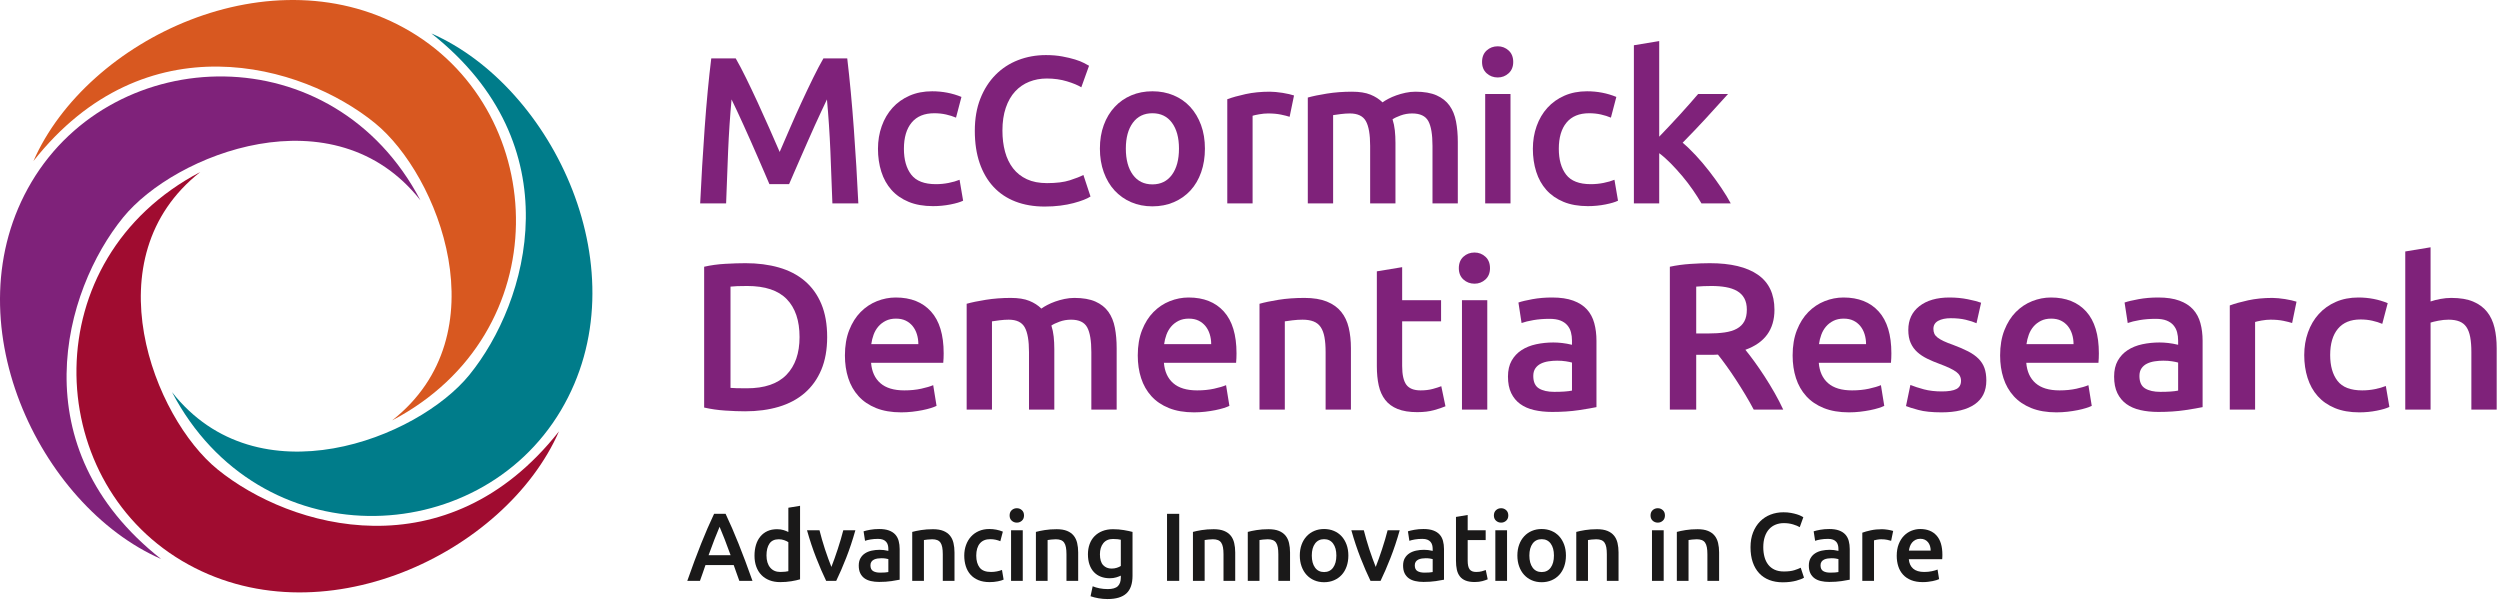 <?xml version="1.0" encoding="UTF-8"?>
<svg width="422px" height="102px" viewBox="0 0 422 102" version="1.1" xmlns="http://www.w3.org/2000/svg" xmlns:xlink="http://www.w3.org/1999/xlink">
    <title>rgb-mccormick-dementia-research</title>
    <g id="Branding-Final" stroke="none" stroke-width="1" fill="none" fill-rule="evenodd">
        <g id="Regular" transform="translate(-41, -669)">
            <g id="rgb-mccormick-dementia-research" transform="translate(41, 669)">
                <g id="Icon">
                    <path d="M27.185,94.355 C6.607,85.355 -8.484,53.976 5.327,30.716 C19.319,7.149 56.258,5.764 70.968,33.813 C56.468,15.366 29.509,25.968 20.772,36.716 C10.731,49.067 3.259,75.486 27.185,94.355" id="Fill-1" fill="#7F227A"></path>
                    <path d="M72.816,5.645 C93.393,14.645 108.484,46.024 94.673,69.284 C80.681,92.851 43.742,94.236 29.032,66.187 C43.532,84.634 70.491,74.032 79.228,63.284 C89.269,50.933 96.741,24.514 72.816,5.645" id="Fill-4" fill="#007C8A"></path>
                    <path d="M5.645,27.184 C14.645,6.607 46.024,-8.484 69.284,5.327 C92.851,19.319 94.236,56.258 66.187,70.968 C84.634,56.468 74.032,29.509 63.284,20.772 C50.933,10.731 24.514,3.259 5.645,27.184" id="Fill-7" fill="#D85820"></path>
                    <path d="M94.355,72.815 C85.355,93.393 53.976,108.484 30.716,94.673 C7.149,80.681 5.764,43.742 33.813,29.032 C15.366,43.532 25.968,70.491 36.716,79.228 C49.067,89.269 75.486,96.741 94.355,72.815" id="Fill-10" fill="#A00C30"></path>
                </g>
                <g id="Group-8" transform="translate(116.014, 6.932)" fill-rule="nonzero">
                    <g id="McCormick-Dementia-R" transform="translate(2.175, 0)" fill="#7F227A">
                        <path d="M6.004,2.931 C6.521,3.826 7.098,4.921 7.734,6.215 C8.37,7.51 9.017,8.87 9.676,10.294 C10.335,11.719 10.989,13.167 11.636,14.638 C12.284,16.109 12.878,17.469 13.42,18.717 C13.961,17.469 14.55,16.109 15.185,14.638 C15.821,13.167 16.468,11.719 17.128,10.294 C17.787,8.87 18.434,7.51 19.07,6.215 C19.706,4.921 20.282,3.826 20.8,2.931 L24.826,2.931 C25.038,4.72 25.238,6.622 25.427,8.634 C25.615,10.647 25.786,12.707 25.939,14.815 C26.092,16.922 26.233,19.041 26.362,21.171 C26.492,23.302 26.604,25.38 26.698,27.404 L22.319,27.404 C22.225,24.556 22.113,21.624 21.983,18.611 C21.854,15.597 21.66,12.678 21.401,9.853 C21.142,10.394 20.836,11.042 20.483,11.795 C20.129,12.549 19.753,13.367 19.352,14.249 C18.952,15.132 18.546,16.045 18.134,16.986 C17.722,17.928 17.322,18.84 16.933,19.723 C16.545,20.606 16.186,21.43 15.856,22.195 C15.527,22.96 15.244,23.614 15.009,24.155 L11.689,24.155 C11.454,23.614 11.171,22.955 10.842,22.178 C10.512,21.401 10.153,20.571 9.765,19.688 C9.376,18.805 8.976,17.893 8.564,16.951 C8.152,16.009 7.746,15.103 7.345,14.232 C6.945,13.361 6.569,12.543 6.215,11.777 C5.862,11.012 5.556,10.371 5.297,9.853 C5.038,12.678 4.844,15.597 4.715,18.611 C4.585,21.624 4.473,24.556 4.379,27.404 L0,27.404 C0.094,25.38 0.206,23.284 0.335,21.118 C0.465,18.952 0.606,16.804 0.759,14.673 C0.912,12.543 1.083,10.477 1.271,8.476 C1.46,6.474 1.66,4.626 1.872,2.931 L6.004,2.931 Z" id="Path"></path>
                        <path d="M30.013,18.187 C30.013,16.822 30.225,15.544 30.649,14.355 C31.073,13.167 31.679,12.137 32.468,11.265 C33.256,10.394 34.216,9.712 35.346,9.217 C36.476,8.723 37.747,8.476 39.16,8.476 C40.902,8.476 42.55,8.793 44.104,9.429 L43.186,12.925 C42.691,12.713 42.132,12.537 41.508,12.395 C40.884,12.254 40.219,12.184 39.513,12.184 C37.841,12.184 36.57,12.707 35.699,13.755 C34.828,14.803 34.392,16.28 34.392,18.187 C34.392,20.023 34.804,21.477 35.628,22.548 C36.452,23.62 37.841,24.155 39.796,24.155 C40.525,24.155 41.243,24.085 41.95,23.943 C42.656,23.802 43.268,23.626 43.786,23.414 L44.386,26.945 C43.916,27.181 43.203,27.392 42.25,27.581 C41.296,27.769 40.313,27.863 39.301,27.863 C37.724,27.863 36.352,27.622 35.187,27.139 C34.022,26.657 33.056,25.986 32.291,25.126 C31.526,24.267 30.955,23.243 30.578,22.054 C30.202,20.865 30.013,19.576 30.013,18.187 Z" id="Path"></path>
                        <path d="M58.155,27.934 C56.319,27.934 54.671,27.651 53.211,27.086 C51.751,26.521 50.515,25.691 49.503,24.597 C48.491,23.502 47.714,22.166 47.172,20.588 C46.631,19.011 46.36,17.198 46.36,15.15 C46.36,13.102 46.672,11.289 47.296,9.712 C47.92,8.134 48.773,6.798 49.856,5.703 C50.939,4.609 52.21,3.779 53.67,3.214 C55.13,2.649 56.695,2.366 58.367,2.366 C59.379,2.366 60.297,2.443 61.121,2.596 C61.945,2.749 62.664,2.919 63.276,3.108 C63.888,3.296 64.394,3.496 64.794,3.708 C65.194,3.92 65.477,4.073 65.642,4.167 L64.335,7.805 C63.77,7.451 62.964,7.116 61.916,6.798 C60.868,6.48 59.732,6.321 58.508,6.321 C57.449,6.321 56.46,6.504 55.542,6.869 C54.624,7.234 53.829,7.781 53.158,8.511 C52.487,9.241 51.963,10.159 51.586,11.265 C51.21,12.372 51.021,13.655 51.021,15.115 C51.021,16.41 51.169,17.599 51.463,18.682 C51.757,19.764 52.21,20.7 52.822,21.489 C53.435,22.278 54.212,22.89 55.153,23.325 C56.095,23.761 57.225,23.979 58.543,23.979 C60.121,23.979 61.404,23.82 62.393,23.502 C63.382,23.184 64.147,22.884 64.688,22.601 L65.889,26.239 C65.606,26.427 65.224,26.616 64.741,26.804 C64.259,26.992 63.688,27.175 63.028,27.351 C62.369,27.528 61.628,27.669 60.804,27.775 C59.98,27.881 59.097,27.934 58.155,27.934 Z" id="Path"></path>
                        <path d="M85.202,18.152 C85.202,19.611 84.99,20.942 84.566,22.142 C84.142,23.343 83.542,24.367 82.765,25.215 C81.988,26.062 81.052,26.721 79.958,27.192 C78.863,27.663 77.656,27.899 76.338,27.899 C75.019,27.899 73.819,27.663 72.736,27.192 C71.653,26.721 70.723,26.062 69.946,25.215 C69.169,24.367 68.563,23.343 68.127,22.142 C67.692,20.942 67.474,19.611 67.474,18.152 C67.474,16.692 67.692,15.368 68.127,14.179 C68.563,12.99 69.175,11.972 69.964,11.124 C70.752,10.277 71.688,9.623 72.771,9.164 C73.854,8.705 75.043,8.476 76.338,8.476 C77.633,8.476 78.828,8.705 79.922,9.164 C81.017,9.623 81.953,10.277 82.73,11.124 C83.507,11.972 84.113,12.99 84.549,14.179 C84.984,15.368 85.202,16.692 85.202,18.152 Z M80.823,18.152 C80.823,16.315 80.429,14.862 79.64,13.79 C78.851,12.719 77.75,12.184 76.338,12.184 C74.925,12.184 73.825,12.719 73.036,13.79 C72.247,14.862 71.853,16.315 71.853,18.152 C71.853,20.012 72.247,21.483 73.036,22.566 C73.825,23.649 74.925,24.191 76.338,24.191 C77.75,24.191 78.851,23.649 79.64,22.566 C80.429,21.483 80.823,20.012 80.823,18.152 Z" id="Shape"></path>
                        <path d="M99.5,12.784 C99.147,12.666 98.658,12.543 98.035,12.413 C97.411,12.284 96.687,12.219 95.863,12.219 C95.392,12.219 94.892,12.266 94.362,12.36 C93.832,12.454 93.461,12.537 93.249,12.607 L93.249,27.404 L88.976,27.404 L88.976,9.817 C89.8,9.511 90.83,9.223 92.066,8.952 C93.302,8.682 94.674,8.546 96.181,8.546 C96.463,8.546 96.793,8.564 97.169,8.599 C97.546,8.634 97.923,8.682 98.299,8.74 C98.676,8.799 99.041,8.87 99.394,8.952 C99.747,9.035 100.03,9.111 100.242,9.182 L99.5,12.784 Z" id="Path"></path>
                        <path d="M113.092,17.693 C113.092,15.762 112.851,14.367 112.368,13.508 C111.886,12.649 110.985,12.219 109.667,12.219 C109.196,12.219 108.678,12.254 108.113,12.325 C107.548,12.395 107.124,12.454 106.841,12.501 L106.841,27.404 L102.568,27.404 L102.568,9.535 C103.392,9.3 104.469,9.076 105.8,8.864 C107.13,8.652 108.537,8.546 110.02,8.546 C111.291,8.546 112.333,8.711 113.145,9.041 C113.957,9.37 114.634,9.806 115.176,10.347 C115.435,10.159 115.764,9.959 116.165,9.747 C116.565,9.535 117.012,9.341 117.506,9.164 C118.001,8.988 118.525,8.84 119.078,8.723 C119.631,8.605 120.19,8.546 120.755,8.546 C122.192,8.546 123.375,8.752 124.305,9.164 C125.235,9.576 125.964,10.153 126.494,10.895 C127.024,11.636 127.389,12.531 127.589,13.579 C127.789,14.626 127.889,15.774 127.889,17.022 L127.889,27.404 L123.616,27.404 L123.616,17.693 C123.616,15.762 123.381,14.367 122.91,13.508 C122.439,12.649 121.532,12.219 120.19,12.219 C119.508,12.219 118.86,12.331 118.248,12.554 C117.636,12.778 117.177,12.996 116.871,13.208 C117.059,13.796 117.189,14.42 117.259,15.079 C117.33,15.739 117.365,16.445 117.365,17.198 L117.365,27.404 L113.092,27.404 L113.092,17.693 Z" id="Path"></path>
                        <path d="M136.784,27.404 L132.511,27.404 L132.511,8.935 L136.784,8.935 L136.784,27.404 Z M137.243,3.531 C137.243,4.332 136.984,4.968 136.466,5.438 C135.948,5.909 135.336,6.145 134.63,6.145 C133.9,6.145 133.276,5.909 132.758,5.438 C132.24,4.968 131.981,4.332 131.981,3.531 C131.981,2.707 132.24,2.06 132.758,1.589 C133.276,1.118 133.9,0.883 134.63,0.883 C135.336,0.883 135.948,1.118 136.466,1.589 C136.984,2.06 137.243,2.707 137.243,3.531 Z" id="Shape"></path>
                        <path d="M140.559,18.187 C140.559,16.822 140.771,15.544 141.194,14.355 C141.618,13.167 142.224,12.137 143.013,11.265 C143.802,10.394 144.761,9.712 145.891,9.217 C147.021,8.723 148.293,8.476 149.705,8.476 C151.447,8.476 153.095,8.793 154.649,9.429 L153.731,12.925 C153.237,12.713 152.677,12.537 152.054,12.395 C151.43,12.254 150.765,12.184 150.058,12.184 C148.387,12.184 147.115,12.707 146.244,13.755 C145.373,14.803 144.938,16.28 144.938,18.187 C144.938,20.023 145.35,21.477 146.174,22.548 C146.998,23.62 148.387,24.155 150.341,24.155 C151.071,24.155 151.789,24.085 152.495,23.943 C153.201,23.802 153.813,23.626 154.331,23.414 L154.932,26.945 C154.461,27.181 153.749,27.392 152.795,27.581 C151.842,27.769 150.859,27.863 149.846,27.863 C148.269,27.863 146.898,27.622 145.732,27.139 C144.567,26.657 143.602,25.986 142.836,25.126 C142.071,24.267 141.5,23.243 141.124,22.054 C140.747,20.865 140.559,19.576 140.559,18.187 Z" id="Path"></path>
                        <path d="M161.885,16.139 C162.426,15.574 163.003,14.968 163.615,14.32 C164.227,13.673 164.827,13.025 165.416,12.378 C166.005,11.73 166.564,11.106 167.093,10.506 C167.623,9.906 168.076,9.382 168.453,8.935 L173.503,8.935 C172.326,10.253 171.084,11.619 169.777,13.031 C168.471,14.444 167.158,15.821 165.84,17.163 C166.546,17.752 167.288,18.464 168.065,19.3 C168.842,20.135 169.595,21.024 170.325,21.966 C171.055,22.907 171.737,23.849 172.373,24.791 C173.009,25.733 173.538,26.604 173.962,27.404 L169.018,27.404 C168.594,26.674 168.106,25.909 167.553,25.109 C166.999,24.308 166.405,23.531 165.769,22.778 C165.133,22.025 164.486,21.312 163.827,20.641 C163.168,19.97 162.52,19.4 161.885,18.929 L161.885,27.404 L157.611,27.404 L157.611,0.706 L161.885,0 L161.885,16.139 Z" id="Path"></path>
                        <path d="M5.121,58.542 C5.38,58.565 5.721,58.583 6.145,58.595 C6.569,58.606 7.145,58.612 7.875,58.612 C10.865,58.612 13.096,57.853 14.567,56.334 C16.039,54.816 16.775,52.691 16.775,49.96 C16.775,47.182 16.056,45.051 14.62,43.568 C13.184,42.085 10.959,41.343 7.946,41.343 C6.627,41.343 5.686,41.379 5.121,41.449 L5.121,58.542 Z M21.436,49.96 C21.436,52.079 21.106,53.921 20.447,55.487 C19.788,57.053 18.852,58.359 17.64,59.407 C16.427,60.455 14.968,61.231 13.261,61.738 C11.554,62.244 9.664,62.497 7.593,62.497 C6.604,62.497 5.486,62.456 4.238,62.373 C2.99,62.291 1.801,62.12 0.671,61.861 L0.671,38.094 C1.801,37.835 3.002,37.671 4.273,37.6 C5.544,37.529 6.674,37.494 7.663,37.494 C9.712,37.494 11.583,37.735 13.278,38.218 C14.973,38.701 16.427,39.454 17.64,40.478 C18.852,41.502 19.788,42.797 20.447,44.363 C21.106,45.928 21.436,47.794 21.436,49.96 Z" id="Shape"></path>
                        <path d="M24.434,53.068 C24.434,51.443 24.675,50.019 25.158,48.795 C25.64,47.571 26.282,46.552 27.082,45.74 C27.883,44.928 28.801,44.316 29.837,43.904 C30.873,43.492 31.932,43.286 33.015,43.286 C35.558,43.286 37.541,44.074 38.966,45.652 C40.39,47.229 41.102,49.583 41.102,52.715 C41.102,52.95 41.096,53.215 41.085,53.509 C41.073,53.804 41.055,54.068 41.032,54.304 L28.848,54.304 C28.966,55.787 29.489,56.935 30.419,57.747 C31.349,58.559 32.697,58.965 34.463,58.965 C35.499,58.965 36.447,58.871 37.306,58.683 C38.165,58.495 38.842,58.294 39.336,58.083 L39.901,61.579 C39.666,61.696 39.342,61.82 38.93,61.95 C38.518,62.079 38.047,62.197 37.518,62.303 C36.988,62.409 36.417,62.497 35.805,62.568 C35.193,62.638 34.569,62.673 33.933,62.673 C32.309,62.673 30.896,62.432 29.696,61.95 C28.495,61.467 27.506,60.796 26.729,59.937 C25.952,59.077 25.375,58.065 24.999,56.899 C24.622,55.734 24.434,54.457 24.434,53.068 Z M36.829,51.161 C36.829,50.572 36.747,50.013 36.582,49.483 C36.417,48.954 36.176,48.495 35.858,48.106 C35.54,47.718 35.152,47.412 34.693,47.188 C34.233,46.964 33.686,46.852 33.05,46.852 C32.391,46.852 31.814,46.976 31.32,47.223 C30.826,47.47 30.408,47.794 30.066,48.194 C29.725,48.595 29.46,49.054 29.272,49.572 C29.083,50.09 28.954,50.619 28.883,51.161 L36.829,51.161 Z" id="Shape"></path>
                        <path d="M55.506,52.503 C55.506,50.572 55.265,49.177 54.782,48.318 C54.3,47.459 53.399,47.029 52.081,47.029 C51.61,47.029 51.092,47.064 50.527,47.135 C49.962,47.206 49.538,47.264 49.256,47.312 L49.256,62.214 L44.983,62.214 L44.983,44.345 C45.807,44.11 46.884,43.886 48.214,43.674 C49.544,43.462 50.951,43.356 52.434,43.356 C53.705,43.356 54.747,43.521 55.559,43.851 C56.372,44.18 57.048,44.616 57.59,45.157 C57.849,44.969 58.179,44.769 58.579,44.557 C58.979,44.345 59.426,44.151 59.921,43.974 C60.415,43.798 60.939,43.651 61.492,43.533 C62.045,43.415 62.605,43.356 63.17,43.356 C64.606,43.356 65.789,43.562 66.719,43.974 C67.649,44.386 68.379,44.963 68.908,45.705 C69.438,46.446 69.803,47.341 70.003,48.389 C70.203,49.436 70.303,50.584 70.303,51.832 L70.303,62.214 L66.03,62.214 L66.03,52.503 C66.03,50.572 65.795,49.177 65.324,48.318 C64.853,47.459 63.947,47.029 62.605,47.029 C61.922,47.029 61.274,47.141 60.662,47.365 C60.05,47.588 59.591,47.806 59.285,48.018 C59.473,48.606 59.603,49.23 59.674,49.89 C59.744,50.549 59.779,51.255 59.779,52.008 L59.779,62.214 L55.506,62.214 L55.506,52.503 Z" id="Path"></path>
                        <path d="M73.866,53.068 C73.866,51.443 74.107,50.019 74.59,48.795 C75.072,47.571 75.714,46.552 76.514,45.74 C77.315,44.928 78.233,44.316 79.269,43.904 C80.305,43.492 81.364,43.286 82.447,43.286 C84.99,43.286 86.974,44.074 88.398,45.652 C89.822,47.229 90.534,49.583 90.534,52.715 C90.534,52.95 90.529,53.215 90.517,53.509 C90.505,53.804 90.487,54.068 90.464,54.304 L78.28,54.304 C78.398,55.787 78.922,56.935 79.852,57.747 C80.782,58.559 82.13,58.965 83.895,58.965 C84.931,58.965 85.879,58.871 86.738,58.683 C87.597,58.495 88.274,58.294 88.769,58.083 L89.334,61.579 C89.098,61.696 88.775,61.82 88.363,61.95 C87.951,62.079 87.48,62.197 86.95,62.303 C86.42,62.409 85.849,62.497 85.237,62.568 C84.625,62.638 84.001,62.673 83.366,62.673 C81.741,62.673 80.328,62.432 79.128,61.95 C77.927,61.467 76.938,60.796 76.161,59.937 C75.384,59.077 74.808,58.065 74.431,56.899 C74.054,55.734 73.866,54.457 73.866,53.068 Z M86.261,51.161 C86.261,50.572 86.179,50.013 86.014,49.483 C85.849,48.954 85.608,48.495 85.29,48.106 C84.972,47.718 84.584,47.412 84.125,47.188 C83.666,46.964 83.118,46.852 82.483,46.852 C81.823,46.852 81.247,46.976 80.752,47.223 C80.258,47.47 79.84,47.794 79.499,48.194 C79.157,48.595 78.892,49.054 78.704,49.572 C78.516,50.09 78.386,50.619 78.316,51.161 L86.261,51.161 Z" id="Shape"></path>
                        <path d="M94.415,44.345 C95.239,44.11 96.31,43.886 97.628,43.674 C98.947,43.462 100.407,43.356 102.008,43.356 C103.514,43.356 104.774,43.562 105.786,43.974 C106.799,44.386 107.605,44.963 108.205,45.705 C108.806,46.446 109.229,47.341 109.477,48.389 C109.724,49.436 109.847,50.584 109.847,51.832 L109.847,62.214 L105.574,62.214 L105.574,52.503 C105.574,51.514 105.51,50.672 105.38,49.978 C105.251,49.283 105.039,48.718 104.744,48.283 C104.45,47.847 104.05,47.529 103.544,47.329 C103.038,47.129 102.42,47.029 101.69,47.029 C101.148,47.029 100.583,47.064 99.995,47.135 C99.406,47.206 98.97,47.264 98.688,47.312 L98.688,62.214 L94.415,62.214 L94.415,44.345 Z" id="Path"></path>
                        <path d="M114.222,38.871 L118.495,38.165 L118.495,43.745 L125.064,43.745 L125.064,47.312 L118.495,47.312 L118.495,54.834 C118.495,56.317 118.731,57.376 119.202,58.012 C119.672,58.648 120.473,58.965 121.603,58.965 C122.38,58.965 123.069,58.883 123.669,58.718 C124.269,58.553 124.746,58.4 125.099,58.259 L125.805,61.649 C125.311,61.861 124.664,62.079 123.863,62.303 C123.063,62.526 122.121,62.638 121.038,62.638 C119.72,62.638 118.619,62.462 117.736,62.108 C116.853,61.755 116.153,61.243 115.635,60.572 C115.117,59.901 114.752,59.089 114.54,58.136 C114.328,57.182 114.222,56.093 114.222,54.869 L114.222,38.871 Z" id="Path"></path>
                        <path d="M132.864,62.214 L128.591,62.214 L128.591,43.745 L132.864,43.745 L132.864,62.214 Z M133.323,38.342 C133.323,39.142 133.064,39.778 132.546,40.249 C132.028,40.719 131.416,40.955 130.71,40.955 C129.98,40.955 129.356,40.719 128.838,40.249 C128.32,39.778 128.061,39.142 128.061,38.342 C128.061,37.518 128.32,36.87 128.838,36.399 C129.356,35.928 129.98,35.693 130.71,35.693 C131.416,35.693 132.028,35.928 132.546,36.399 C133.064,36.87 133.323,37.518 133.323,38.342 Z" id="Shape"></path>
                        <path d="M144.161,59.213 C145.479,59.213 146.48,59.142 147.162,59.001 L147.162,54.269 C146.927,54.198 146.586,54.127 146.138,54.057 C145.691,53.986 145.197,53.951 144.655,53.951 C144.184,53.951 143.708,53.986 143.225,54.057 C142.742,54.127 142.307,54.257 141.918,54.445 C141.53,54.633 141.218,54.898 140.982,55.24 C140.747,55.581 140.629,56.011 140.629,56.529 C140.629,57.541 140.947,58.241 141.583,58.63 C142.218,59.018 143.078,59.213 144.161,59.213 Z M143.808,43.286 C145.22,43.286 146.409,43.462 147.374,43.815 C148.34,44.169 149.111,44.663 149.687,45.299 C150.264,45.934 150.676,46.705 150.923,47.612 C151.171,48.518 151.294,49.513 151.294,50.596 L151.294,61.791 C150.635,61.932 149.64,62.103 148.31,62.303 C146.98,62.503 145.479,62.603 143.808,62.603 C142.701,62.603 141.689,62.497 140.771,62.285 C139.852,62.073 139.07,61.732 138.422,61.261 C137.775,60.79 137.268,60.178 136.904,59.425 C136.539,58.671 136.356,57.741 136.356,56.635 C136.356,55.575 136.562,54.681 136.974,53.951 C137.386,53.221 137.945,52.626 138.652,52.167 C139.358,51.708 140.176,51.379 141.106,51.179 C142.036,50.978 143.007,50.878 144.019,50.878 C144.49,50.878 144.985,50.908 145.503,50.967 C146.021,51.025 146.574,51.126 147.162,51.267 L147.162,50.561 C147.162,50.066 147.104,49.595 146.986,49.148 C146.868,48.701 146.662,48.306 146.368,47.965 C146.074,47.623 145.685,47.359 145.203,47.17 C144.72,46.982 144.114,46.888 143.384,46.888 C142.395,46.888 141.489,46.958 140.665,47.1 C139.841,47.241 139.17,47.406 138.652,47.594 L138.122,44.133 C138.663,43.945 139.452,43.757 140.488,43.568 C141.524,43.38 142.63,43.286 143.808,43.286 Z" id="Shape"></path>
                        <path d="M170.426,37.494 C173.958,37.494 176.66,38.141 178.531,39.436 C180.403,40.731 181.339,42.709 181.339,45.369 C181.339,48.689 179.702,50.937 176.43,52.114 C176.877,52.656 177.383,53.315 177.949,54.092 C178.514,54.869 179.09,55.711 179.679,56.617 C180.268,57.523 180.833,58.453 181.374,59.407 C181.916,60.36 182.398,61.296 182.822,62.214 L177.843,62.214 C177.395,61.367 176.913,60.513 176.395,59.654 C175.877,58.795 175.353,57.959 174.823,57.147 C174.293,56.334 173.77,55.569 173.252,54.851 C172.734,54.133 172.251,53.492 171.804,52.927 C171.474,52.95 171.192,52.962 170.956,52.962 C170.721,52.962 170.497,52.962 170.285,52.962 L168.131,52.962 L168.131,62.214 L163.681,62.214 L163.681,38.094 C164.764,37.859 165.918,37.7 167.142,37.618 C168.366,37.535 169.461,37.494 170.426,37.494 Z M170.744,41.343 C169.803,41.343 168.932,41.379 168.131,41.449 L168.131,49.36 L170.073,49.36 C171.156,49.36 172.11,49.301 172.934,49.183 C173.758,49.066 174.446,48.854 175,48.548 C175.553,48.242 175.971,47.829 176.253,47.312 C176.536,46.794 176.677,46.134 176.677,45.334 C176.677,44.581 176.536,43.945 176.253,43.427 C175.971,42.909 175.565,42.497 175.035,42.191 C174.505,41.885 173.876,41.667 173.146,41.538 C172.416,41.408 171.615,41.343 170.744,41.343 Z" id="Shape"></path>
                        <path d="M184.407,53.068 C184.407,51.443 184.648,50.019 185.131,48.795 C185.614,47.571 186.255,46.552 187.056,45.74 C187.856,44.928 188.774,44.316 189.81,43.904 C190.846,43.492 191.905,43.286 192.988,43.286 C195.531,43.286 197.515,44.074 198.939,45.652 C200.363,47.229 201.075,49.583 201.075,52.715 C201.075,52.95 201.07,53.215 201.058,53.509 C201.046,53.804 201.028,54.068 201.005,54.304 L188.821,54.304 C188.939,55.787 189.463,56.935 190.393,57.747 C191.323,58.559 192.671,58.965 194.436,58.965 C195.472,58.965 196.42,58.871 197.279,58.683 C198.138,58.495 198.815,58.294 199.31,58.083 L199.875,61.579 C199.639,61.696 199.316,61.82 198.904,61.95 C198.492,62.079 198.021,62.197 197.491,62.303 C196.961,62.409 196.39,62.497 195.778,62.568 C195.166,62.638 194.542,62.673 193.907,62.673 C192.282,62.673 190.87,62.432 189.669,61.95 C188.468,61.467 187.479,60.796 186.702,59.937 C185.925,59.077 185.349,58.065 184.972,56.899 C184.595,55.734 184.407,54.457 184.407,53.068 Z M196.802,51.161 C196.802,50.572 196.72,50.013 196.555,49.483 C196.39,48.954 196.149,48.495 195.831,48.106 C195.513,47.718 195.125,47.412 194.666,47.188 C194.207,46.964 193.659,46.852 193.024,46.852 C192.365,46.852 191.788,46.976 191.293,47.223 C190.799,47.47 190.381,47.794 190.04,48.194 C189.698,48.595 189.433,49.054 189.245,49.572 C189.057,50.09 188.927,50.619 188.857,51.161 L196.802,51.161 Z" id="Shape"></path>
                        <path d="M209.582,59.142 C210.712,59.142 211.536,59.007 212.054,58.736 C212.572,58.465 212.831,58 212.831,57.341 C212.831,56.729 212.554,56.223 212.001,55.822 C211.448,55.422 210.536,54.987 209.264,54.516 C208.487,54.233 207.775,53.933 207.128,53.615 C206.48,53.297 205.921,52.927 205.45,52.503 C204.979,52.079 204.609,51.567 204.338,50.967 C204.067,50.366 203.932,49.631 203.932,48.759 C203.932,47.064 204.556,45.728 205.803,44.751 C207.051,43.774 208.746,43.286 210.889,43.286 C211.972,43.286 213.008,43.386 213.996,43.586 C214.985,43.786 215.727,43.98 216.221,44.169 L215.444,47.629 C214.974,47.417 214.373,47.223 213.643,47.047 C212.914,46.87 212.066,46.782 211.101,46.782 C210.23,46.782 209.523,46.929 208.982,47.223 C208.44,47.518 208.17,47.971 208.17,48.583 C208.17,48.889 208.223,49.16 208.328,49.395 C208.434,49.631 208.617,49.848 208.876,50.048 C209.135,50.249 209.476,50.449 209.9,50.649 C210.324,50.849 210.842,51.055 211.454,51.267 C212.466,51.643 213.326,52.014 214.032,52.379 C214.738,52.744 215.321,53.156 215.78,53.615 C216.239,54.074 216.574,54.598 216.786,55.187 C216.998,55.775 217.104,56.482 217.104,57.306 C217.104,59.071 216.451,60.407 215.144,61.314 C213.838,62.22 211.972,62.673 209.547,62.673 C207.922,62.673 206.616,62.538 205.627,62.267 C204.638,61.997 203.944,61.779 203.543,61.614 L204.285,58.047 C204.921,58.306 205.68,58.553 206.563,58.789 C207.446,59.024 208.452,59.142 209.582,59.142 Z" id="Path"></path>
                        <path d="M219.431,53.068 C219.431,51.443 219.672,50.019 220.155,48.795 C220.637,47.571 221.279,46.552 222.079,45.74 C222.88,44.928 223.798,44.316 224.834,43.904 C225.87,43.492 226.929,43.286 228.012,43.286 C230.555,43.286 232.538,44.074 233.963,45.652 C235.387,47.229 236.099,49.583 236.099,52.715 C236.099,52.95 236.093,53.215 236.082,53.509 C236.07,53.804 236.052,54.068 236.029,54.304 L223.845,54.304 C223.963,55.787 224.487,56.935 225.417,57.747 C226.347,58.559 227.694,58.965 229.46,58.965 C230.496,58.965 231.444,58.871 232.303,58.683 C233.162,58.495 233.839,58.294 234.334,58.083 L234.899,61.579 C234.663,61.696 234.339,61.82 233.927,61.95 C233.515,62.079 233.045,62.197 232.515,62.303 C231.985,62.409 231.414,62.497 230.802,62.568 C230.19,62.638 229.566,62.673 228.93,62.673 C227.306,62.673 225.893,62.432 224.693,61.95 C223.492,61.467 222.503,60.796 221.726,59.937 C220.949,59.077 220.372,58.065 219.996,56.899 C219.619,55.734 219.431,54.457 219.431,53.068 Z M231.826,51.161 C231.826,50.572 231.744,50.013 231.579,49.483 C231.414,48.954 231.173,48.495 230.855,48.106 C230.537,47.718 230.149,47.412 229.69,47.188 C229.231,46.964 228.683,46.852 228.048,46.852 C227.388,46.852 226.812,46.976 226.317,47.223 C225.823,47.47 225.405,47.794 225.063,48.194 C224.722,48.595 224.457,49.054 224.269,49.572 C224.081,50.09 223.951,50.619 223.88,51.161 L231.826,51.161 Z" id="Shape"></path>
                        <path d="M246.478,59.213 C247.796,59.213 248.797,59.142 249.479,59.001 L249.479,54.269 C249.244,54.198 248.903,54.127 248.455,54.057 C248.008,53.986 247.514,53.951 246.972,53.951 C246.501,53.951 246.024,53.986 245.542,54.057 C245.059,54.127 244.624,54.257 244.235,54.445 C243.847,54.633 243.535,54.898 243.299,55.24 C243.064,55.581 242.946,56.011 242.946,56.529 C242.946,57.541 243.264,58.241 243.9,58.63 C244.535,59.018 245.395,59.213 246.478,59.213 Z M246.125,43.286 C247.537,43.286 248.726,43.462 249.691,43.815 C250.657,44.169 251.428,44.663 252.004,45.299 C252.581,45.934 252.993,46.705 253.24,47.612 C253.488,48.518 253.611,49.513 253.611,50.596 L253.611,61.791 C252.952,61.932 251.957,62.103 250.627,62.303 C249.297,62.503 247.796,62.603 246.125,62.603 C245.018,62.603 244.006,62.497 243.087,62.285 C242.169,62.073 241.386,61.732 240.739,61.261 C240.092,60.79 239.585,60.178 239.22,59.425 C238.856,58.671 238.673,57.741 238.673,56.635 C238.673,55.575 238.879,54.681 239.291,53.951 C239.703,53.221 240.262,52.626 240.969,52.167 C241.675,51.708 242.493,51.379 243.423,51.179 C244.353,50.978 245.324,50.878 246.336,50.878 C246.807,50.878 247.302,50.908 247.82,50.967 C248.338,51.025 248.891,51.126 249.479,51.267 L249.479,50.561 C249.479,50.066 249.421,49.595 249.303,49.148 C249.185,48.701 248.979,48.306 248.685,47.965 C248.391,47.623 248.002,47.359 247.519,47.17 C247.037,46.982 246.431,46.888 245.701,46.888 C244.712,46.888 243.806,46.958 242.982,47.1 C242.157,47.241 241.487,47.406 240.969,47.594 L240.439,44.133 C240.98,43.945 241.769,43.757 242.805,43.568 C243.841,43.38 244.947,43.286 246.125,43.286 Z" id="Shape"></path>
                        <path d="M268.722,47.594 C268.369,47.476 267.88,47.353 267.256,47.223 C266.632,47.094 265.908,47.029 265.084,47.029 C264.613,47.029 264.113,47.076 263.583,47.17 C263.054,47.264 262.683,47.347 262.471,47.417 L262.471,62.214 L258.198,62.214 L258.198,44.628 C259.022,44.322 260.052,44.033 261.288,43.762 C262.524,43.492 263.895,43.356 265.402,43.356 C265.685,43.356 266.014,43.374 266.391,43.409 C266.768,43.445 267.144,43.492 267.521,43.551 C267.898,43.609 268.263,43.68 268.616,43.762 C268.969,43.845 269.251,43.921 269.463,43.992 L268.722,47.594 Z" id="Path"></path>
                        <path d="M270.766,52.997 C270.766,51.632 270.978,50.355 271.401,49.166 C271.825,47.977 272.431,46.947 273.22,46.076 C274.009,45.204 274.968,44.522 276.098,44.027 C277.228,43.533 278.5,43.286 279.912,43.286 C281.655,43.286 283.303,43.603 284.856,44.239 L283.938,47.735 C283.444,47.523 282.885,47.347 282.261,47.206 C281.637,47.064 280.972,46.994 280.265,46.994 C278.594,46.994 277.323,47.518 276.451,48.565 C275.58,49.613 275.145,51.09 275.145,52.997 C275.145,54.834 275.557,56.287 276.381,57.359 C277.205,58.43 278.594,58.965 280.548,58.965 C281.278,58.965 281.996,58.895 282.702,58.754 C283.408,58.612 284.021,58.436 284.539,58.224 L285.139,61.755 C284.668,61.991 283.956,62.203 283.002,62.391 C282.049,62.579 281.066,62.673 280.054,62.673 C278.476,62.673 277.105,62.432 275.939,61.95 C274.774,61.467 273.809,60.796 273.044,59.937 C272.278,59.077 271.708,58.053 271.331,56.864 C270.954,55.675 270.766,54.386 270.766,52.997 Z" id="Path"></path>
                        <path d="M287.819,62.214 L287.819,35.516 L292.092,34.81 L292.092,43.957 C292.563,43.792 293.11,43.651 293.734,43.533 C294.358,43.415 294.976,43.356 295.588,43.356 C297.071,43.356 298.301,43.562 299.278,43.974 C300.255,44.386 301.038,44.963 301.627,45.705 C302.215,46.446 302.633,47.335 302.88,48.371 C303.128,49.407 303.251,50.561 303.251,51.832 L303.251,62.214 L298.978,62.214 L298.978,52.503 C298.978,51.514 298.913,50.672 298.784,49.978 C298.654,49.283 298.442,48.718 298.148,48.283 C297.854,47.847 297.46,47.529 296.965,47.329 C296.471,47.129 295.859,47.029 295.129,47.029 C294.564,47.029 293.987,47.088 293.398,47.206 C292.81,47.323 292.374,47.429 292.092,47.523 L292.092,62.214 L287.819,62.214 Z" id="Path"></path>
                    </g>
                    <g id="Advancing-Innovation" transform="translate(0, 78.447)" fill="#1A1919">
                        <path d="M8.784,12.67 C8.632,12.224 8.474,11.783 8.311,11.348 C8.147,10.912 7.99,10.466 7.837,10.009 L3.07,10.009 C2.917,10.466 2.762,10.915 2.604,11.356 C2.446,11.797 2.291,12.235 2.139,12.67 L0,12.67 C0.425,11.462 0.827,10.346 1.208,9.323 C1.589,8.3 1.962,7.331 2.327,6.417 C2.691,5.502 3.053,4.632 3.412,3.804 C3.772,2.977 4.142,2.161 4.523,1.355 L6.466,1.355 C6.847,2.161 7.217,2.977 7.576,3.804 C7.935,4.632 8.297,5.502 8.662,6.417 C9.026,7.331 9.402,8.3 9.788,9.323 C10.175,10.346 10.58,11.462 11.005,12.67 L8.784,12.67 Z M5.453,3.543 C5.203,4.12 4.917,4.822 4.596,5.649 C4.275,6.477 3.94,7.375 3.592,8.343 L7.315,8.343 C6.966,7.375 6.629,6.471 6.302,5.633 C5.976,4.795 5.693,4.098 5.453,3.543 Z" id="Shape"></path>
                        <path d="M13.37,8.376 C13.37,9.247 13.577,9.93 13.991,10.425 C14.404,10.92 14.976,11.168 15.705,11.168 C16.021,11.168 16.29,11.154 16.513,11.127 C16.736,11.1 16.919,11.07 17.06,11.037 L17.06,6.139 C16.886,6.019 16.655,5.908 16.366,5.804 C16.078,5.701 15.77,5.649 15.444,5.649 C14.725,5.649 14.2,5.894 13.868,6.384 C13.536,6.874 13.37,7.538 13.37,8.376 Z M19.036,12.409 C18.644,12.529 18.151,12.637 17.558,12.735 C16.965,12.833 16.342,12.882 15.689,12.882 C15.014,12.882 14.41,12.779 13.876,12.572 C13.343,12.365 12.889,12.069 12.513,11.682 C12.137,11.296 11.849,10.828 11.648,10.278 C11.446,9.728 11.346,9.111 11.346,8.425 C11.346,7.75 11.43,7.138 11.599,6.588 C11.767,6.038 12.015,5.568 12.342,5.176 C12.668,4.784 13.065,4.482 13.533,4.27 C14.002,4.057 14.54,3.951 15.15,3.951 C15.564,3.951 15.928,4 16.244,4.098 C16.559,4.196 16.832,4.305 17.06,4.425 L17.06,0.327 L19.036,0 L19.036,12.409 Z" id="Shape"></path>
                        <path d="M23.442,12.67 C22.898,11.549 22.34,10.262 21.769,8.809 C21.197,7.355 20.677,5.796 20.209,4.131 L22.316,4.131 C22.435,4.61 22.574,5.124 22.732,5.674 C22.89,6.223 23.059,6.773 23.238,7.323 C23.418,7.873 23.603,8.406 23.793,8.923 C23.984,9.44 24.161,9.905 24.324,10.319 C24.487,9.905 24.661,9.44 24.846,8.923 C25.031,8.406 25.214,7.873 25.393,7.323 C25.573,6.773 25.744,6.223 25.908,5.674 C26.071,5.124 26.212,4.61 26.332,4.131 L28.373,4.131 C27.905,5.796 27.385,7.355 26.814,8.809 C26.242,10.262 25.685,11.549 25.14,12.67 L23.442,12.67 Z" id="Path"></path>
                        <path d="M32.551,11.282 C33.161,11.282 33.623,11.25 33.939,11.184 L33.939,8.996 C33.83,8.964 33.672,8.931 33.465,8.898 C33.259,8.866 33.03,8.849 32.78,8.849 C32.562,8.849 32.341,8.866 32.118,8.898 C31.895,8.931 31.694,8.991 31.514,9.078 C31.335,9.165 31.19,9.288 31.082,9.445 C30.973,9.603 30.918,9.802 30.918,10.041 C30.918,10.509 31.065,10.833 31.359,11.013 C31.653,11.192 32.05,11.282 32.551,11.282 Z M32.388,3.919 C33.041,3.919 33.591,4 34.037,4.163 C34.483,4.327 34.84,4.555 35.106,4.849 C35.373,5.143 35.563,5.5 35.678,5.919 C35.792,6.338 35.849,6.798 35.849,7.298 L35.849,12.474 C35.544,12.539 35.084,12.618 34.469,12.711 C33.854,12.803 33.161,12.85 32.388,12.85 C31.876,12.85 31.408,12.801 30.984,12.703 C30.559,12.605 30.197,12.447 29.898,12.229 C29.598,12.012 29.364,11.729 29.196,11.38 C29.027,11.032 28.943,10.602 28.943,10.09 C28.943,9.601 29.038,9.187 29.228,8.849 C29.419,8.512 29.677,8.237 30.004,8.025 C30.33,7.813 30.709,7.66 31.139,7.568 C31.569,7.475 32.018,7.429 32.486,7.429 C32.703,7.429 32.932,7.443 33.171,7.47 C33.411,7.497 33.667,7.543 33.939,7.609 L33.939,7.282 C33.939,7.053 33.912,6.836 33.857,6.629 C33.803,6.422 33.708,6.24 33.571,6.082 C33.435,5.924 33.256,5.802 33.033,5.715 C32.81,5.628 32.529,5.584 32.192,5.584 C31.735,5.584 31.316,5.617 30.935,5.682 C30.554,5.747 30.243,5.823 30.004,5.911 L29.759,4.31 C30.009,4.223 30.374,4.136 30.853,4.049 C31.332,3.962 31.843,3.919 32.388,3.919 Z" id="Shape"></path>
                        <path d="M37.97,4.408 C38.351,4.3 38.846,4.196 39.456,4.098 C40.065,4 40.74,3.951 41.48,3.951 C42.177,3.951 42.759,4.046 43.227,4.237 C43.695,4.427 44.068,4.694 44.346,5.037 C44.623,5.38 44.819,5.794 44.933,6.278 C45.048,6.762 45.105,7.293 45.105,7.87 L45.105,12.67 L43.129,12.67 L43.129,8.18 C43.129,7.723 43.099,7.334 43.039,7.013 C42.98,6.692 42.882,6.43 42.746,6.229 C42.609,6.028 42.424,5.881 42.19,5.788 C41.956,5.696 41.671,5.649 41.333,5.649 C41.083,5.649 40.822,5.666 40.55,5.698 C40.277,5.731 40.076,5.758 39.945,5.78 L39.945,12.67 L37.97,12.67 L37.97,4.408 Z" id="Path"></path>
                        <path d="M46.752,8.409 C46.752,7.777 46.85,7.187 47.046,6.637 C47.242,6.087 47.522,5.611 47.887,5.208 C48.251,4.806 48.695,4.49 49.217,4.261 C49.74,4.033 50.328,3.919 50.981,3.919 C51.786,3.919 52.548,4.066 53.267,4.359 L52.842,5.976 C52.614,5.878 52.355,5.796 52.067,5.731 C51.778,5.666 51.471,5.633 51.144,5.633 C50.371,5.633 49.783,5.875 49.381,6.36 C48.978,6.844 48.777,7.527 48.777,8.409 C48.777,9.258 48.967,9.93 49.348,10.425 C49.729,10.92 50.371,11.168 51.275,11.168 C51.612,11.168 51.944,11.135 52.271,11.07 C52.597,11.005 52.88,10.923 53.12,10.825 L53.397,12.458 C53.18,12.567 52.85,12.665 52.409,12.752 C51.969,12.839 51.514,12.882 51.046,12.882 C50.317,12.882 49.683,12.771 49.144,12.548 C48.605,12.324 48.159,12.014 47.805,11.617 C47.451,11.22 47.187,10.746 47.013,10.196 C46.839,9.647 46.752,9.051 46.752,8.409 Z" id="Path"></path>
                        <path d="M56.628,12.67 L54.653,12.67 L54.653,4.131 L56.628,4.131 L56.628,12.67 Z M56.84,1.633 C56.84,2.003 56.721,2.297 56.481,2.514 C56.242,2.732 55.959,2.841 55.632,2.841 C55.295,2.841 55.006,2.732 54.767,2.514 C54.527,2.297 54.408,2.003 54.408,1.633 C54.408,1.252 54.527,0.952 54.767,0.735 C55.006,0.517 55.295,0.408 55.632,0.408 C55.959,0.408 56.242,0.517 56.481,0.735 C56.721,0.952 56.84,1.252 56.84,1.633 Z" id="Shape"></path>
                        <path d="M58.847,4.408 C59.228,4.3 59.723,4.196 60.332,4.098 C60.942,4 61.617,3.951 62.357,3.951 C63.054,3.951 63.636,4.046 64.104,4.237 C64.572,4.427 64.945,4.694 65.223,5.037 C65.5,5.38 65.696,5.794 65.81,6.278 C65.925,6.762 65.982,7.293 65.982,7.87 L65.982,12.67 L64.006,12.67 L64.006,8.18 C64.006,7.723 63.976,7.334 63.916,7.013 C63.856,6.692 63.759,6.43 63.622,6.229 C63.486,6.028 63.301,5.881 63.067,5.788 C62.833,5.696 62.548,5.649 62.21,5.649 C61.96,5.649 61.699,5.666 61.426,5.698 C61.154,5.731 60.953,5.758 60.822,5.78 L60.822,12.67 L58.847,12.67 L58.847,4.408 Z" id="Path"></path>
                        <path d="M69.654,8.18 C69.654,9.018 69.836,9.63 70.2,10.017 C70.565,10.403 71.036,10.596 71.613,10.596 C71.928,10.596 72.225,10.553 72.503,10.466 C72.78,10.379 73.006,10.275 73.18,10.156 L73.18,5.731 C73.039,5.698 72.865,5.668 72.658,5.641 C72.451,5.614 72.19,5.6 71.874,5.6 C71.156,5.6 70.606,5.837 70.225,6.311 C69.844,6.784 69.654,7.407 69.654,8.18 Z M75.156,11.805 C75.156,13.165 74.81,14.161 74.119,14.793 C73.428,15.424 72.369,15.74 70.943,15.74 C70.421,15.74 69.912,15.696 69.417,15.609 C68.921,15.522 68.472,15.408 68.07,15.266 L68.429,13.584 C68.766,13.726 69.15,13.84 69.58,13.927 C70.01,14.014 70.475,14.058 70.976,14.058 C71.771,14.058 72.337,13.895 72.674,13.568 C73.012,13.242 73.18,12.757 73.18,12.115 L73.18,11.788 C72.984,11.886 72.726,11.984 72.405,12.082 C72.084,12.18 71.716,12.229 71.303,12.229 C70.758,12.229 70.26,12.142 69.809,11.968 C69.357,11.794 68.97,11.538 68.649,11.201 C68.328,10.863 68.078,10.441 67.898,9.935 C67.719,9.429 67.629,8.844 67.629,8.18 C67.629,7.56 67.724,6.988 67.915,6.466 C68.105,5.943 68.383,5.497 68.747,5.127 C69.112,4.757 69.556,4.468 70.078,4.261 C70.6,4.055 71.194,3.951 71.858,3.951 C72.5,3.951 73.109,4 73.686,4.098 C74.263,4.196 74.753,4.3 75.156,4.408 L75.156,11.805 Z" id="Shape"></path>
                        <polygon id="Path" points="80.981 1.355 83.038 1.355 83.038 12.67 80.981 12.67"></polygon>
                        <path d="M85.355,4.408 C85.736,4.3 86.231,4.196 86.84,4.098 C87.45,4 88.125,3.951 88.865,3.951 C89.562,3.951 90.144,4.046 90.612,4.237 C91.08,4.427 91.453,4.694 91.73,5.037 C92.008,5.38 92.204,5.794 92.318,6.278 C92.433,6.762 92.49,7.293 92.49,7.87 L92.49,12.67 L90.514,12.67 L90.514,8.18 C90.514,7.723 90.484,7.334 90.424,7.013 C90.364,6.692 90.266,6.43 90.13,6.229 C89.994,6.028 89.809,5.881 89.575,5.788 C89.341,5.696 89.056,5.649 88.718,5.649 C88.468,5.649 88.206,5.666 87.934,5.698 C87.662,5.731 87.461,5.758 87.33,5.78 L87.33,12.67 L85.355,12.67 L85.355,4.408 Z" id="Path"></path>
                        <path d="M94.61,4.408 C94.991,4.3 95.487,4.196 96.096,4.098 C96.706,4 97.381,3.951 98.121,3.951 C98.817,3.951 99.4,4.046 99.868,4.237 C100.336,4.427 100.709,4.694 100.986,5.037 C101.264,5.38 101.46,5.794 101.574,6.278 C101.688,6.762 101.745,7.293 101.745,7.87 L101.745,12.67 L99.77,12.67 L99.77,8.18 C99.77,7.723 99.74,7.334 99.68,7.013 C99.62,6.692 99.522,6.43 99.386,6.229 C99.25,6.028 99.065,5.881 98.831,5.788 C98.597,5.696 98.311,5.649 97.974,5.649 C97.723,5.649 97.462,5.666 97.19,5.698 C96.918,5.731 96.717,5.758 96.586,5.78 L96.586,12.67 L94.61,12.67 L94.61,4.408 Z" id="Path"></path>
                        <path d="M111.589,8.392 C111.589,9.067 111.491,9.682 111.295,10.237 C111.099,10.792 110.822,11.266 110.462,11.658 C110.103,12.05 109.67,12.354 109.164,12.572 C108.658,12.79 108.1,12.899 107.491,12.899 C106.881,12.899 106.326,12.79 105.825,12.572 C105.325,12.354 104.895,12.05 104.535,11.658 C104.176,11.266 103.896,10.792 103.695,10.237 C103.493,9.682 103.393,9.067 103.393,8.392 C103.393,7.717 103.493,7.105 103.695,6.555 C103.896,6.006 104.179,5.535 104.544,5.143 C104.908,4.751 105.341,4.449 105.842,4.237 C106.342,4.025 106.892,3.919 107.491,3.919 C108.089,3.919 108.642,4.025 109.148,4.237 C109.654,4.449 110.087,4.751 110.446,5.143 C110.805,5.535 111.085,6.006 111.287,6.555 C111.488,7.105 111.589,7.717 111.589,8.392 Z M109.564,8.392 C109.564,7.543 109.382,6.871 109.017,6.376 C108.653,5.881 108.144,5.633 107.491,5.633 C106.838,5.633 106.329,5.881 105.964,6.376 C105.599,6.871 105.417,7.543 105.417,8.392 C105.417,9.252 105.599,9.933 105.964,10.433 C106.329,10.934 106.838,11.184 107.491,11.184 C108.144,11.184 108.653,10.934 109.017,10.433 C109.382,9.933 109.564,9.252 109.564,8.392 Z" id="Shape"></path>
                        <path d="M115.326,12.67 C114.782,11.549 114.224,10.262 113.652,8.809 C113.081,7.355 112.561,5.796 112.093,4.131 L114.199,4.131 C114.319,4.61 114.458,5.124 114.616,5.674 C114.774,6.223 114.942,6.773 115.122,7.323 C115.301,7.873 115.486,8.406 115.677,8.923 C115.867,9.44 116.044,9.905 116.208,10.319 C116.371,9.905 116.545,9.44 116.73,8.923 C116.915,8.406 117.097,7.873 117.277,7.323 C117.457,6.773 117.628,6.223 117.791,5.674 C117.955,5.124 118.096,4.61 118.216,4.131 L120.257,4.131 C119.789,5.796 119.269,7.355 118.698,8.809 C118.126,10.262 117.568,11.549 117.024,12.67 L115.326,12.67 Z" id="Path"></path>
                        <path d="M124.435,11.282 C125.044,11.282 125.507,11.25 125.823,11.184 L125.823,8.996 C125.714,8.964 125.556,8.931 125.349,8.898 C125.142,8.866 124.914,8.849 124.663,8.849 C124.446,8.849 124.225,8.866 124.002,8.898 C123.779,8.931 123.577,8.991 123.398,9.078 C123.218,9.165 123.074,9.288 122.965,9.445 C122.856,9.603 122.802,9.802 122.802,10.041 C122.802,10.509 122.949,10.833 123.243,11.013 C123.537,11.192 123.934,11.282 124.435,11.282 Z M124.271,3.919 C124.925,3.919 125.474,4 125.92,4.163 C126.367,4.327 126.723,4.555 126.99,4.849 C127.257,5.143 127.447,5.5 127.561,5.919 C127.676,6.338 127.733,6.798 127.733,7.298 L127.733,12.474 C127.428,12.539 126.968,12.618 126.353,12.711 C125.738,12.803 125.044,12.85 124.271,12.85 C123.76,12.85 123.292,12.801 122.867,12.703 C122.443,12.605 122.081,12.447 121.781,12.229 C121.482,12.012 121.248,11.729 121.079,11.38 C120.911,11.032 120.826,10.602 120.826,10.09 C120.826,9.601 120.922,9.187 121.112,8.849 C121.303,8.512 121.561,8.237 121.888,8.025 C122.214,7.813 122.592,7.66 123.022,7.568 C123.452,7.475 123.901,7.429 124.369,7.429 C124.587,7.429 124.816,7.443 125.055,7.47 C125.295,7.497 125.55,7.543 125.823,7.609 L125.823,7.282 C125.823,7.053 125.795,6.836 125.741,6.629 C125.686,6.422 125.591,6.24 125.455,6.082 C125.319,5.924 125.139,5.802 124.916,5.715 C124.693,5.628 124.413,5.584 124.075,5.584 C123.618,5.584 123.199,5.617 122.818,5.682 C122.437,5.747 122.127,5.823 121.888,5.911 L121.643,4.31 C121.893,4.223 122.258,4.136 122.737,4.049 C123.216,3.962 123.727,3.919 124.271,3.919 Z" id="Shape"></path>
                        <path d="M129.755,1.878 L131.731,1.551 L131.731,4.131 L134.768,4.131 L134.768,5.78 L131.731,5.78 L131.731,9.258 C131.731,9.943 131.84,10.433 132.058,10.727 C132.275,11.021 132.645,11.168 133.168,11.168 C133.527,11.168 133.845,11.13 134.123,11.054 C134.401,10.977 134.621,10.907 134.784,10.841 L135.111,12.409 C134.882,12.507 134.583,12.607 134.213,12.711 C133.843,12.814 133.407,12.866 132.907,12.866 C132.297,12.866 131.788,12.784 131.38,12.621 C130.972,12.458 130.648,12.221 130.409,11.911 C130.169,11.601 130,11.225 129.902,10.784 C129.804,10.343 129.755,9.84 129.755,9.274 L129.755,1.878 Z" id="Path"></path>
                        <path d="M138.374,12.67 L136.399,12.67 L136.399,4.131 L138.374,4.131 L138.374,12.67 Z M138.587,1.633 C138.587,2.003 138.467,2.297 138.227,2.514 C137.988,2.732 137.705,2.841 137.378,2.841 C137.041,2.841 136.753,2.732 136.513,2.514 C136.274,2.297 136.154,2.003 136.154,1.633 C136.154,1.252 136.274,0.952 136.513,0.735 C136.753,0.517 137.041,0.408 137.378,0.408 C137.705,0.408 137.988,0.517 138.227,0.735 C138.467,0.952 138.587,1.252 138.587,1.633 Z" id="Shape"></path>
                        <path d="M148.316,8.392 C148.316,9.067 148.218,9.682 148.022,10.237 C147.826,10.792 147.548,11.266 147.189,11.658 C146.83,12.05 146.397,12.354 145.891,12.572 C145.385,12.79 144.827,12.899 144.218,12.899 C143.608,12.899 143.053,12.79 142.552,12.572 C142.052,12.354 141.622,12.05 141.262,11.658 C140.903,11.266 140.623,10.792 140.422,10.237 C140.22,9.682 140.119,9.067 140.119,8.392 C140.119,7.717 140.22,7.105 140.422,6.555 C140.623,6.006 140.906,5.535 141.271,5.143 C141.635,4.751 142.068,4.449 142.569,4.237 C143.069,4.025 143.619,3.919 144.218,3.919 C144.816,3.919 145.369,4.025 145.875,4.237 C146.381,4.449 146.814,4.751 147.173,5.143 C147.532,5.535 147.812,6.006 148.014,6.555 C148.215,7.105 148.316,7.717 148.316,8.392 Z M146.291,8.392 C146.291,7.543 146.109,6.871 145.744,6.376 C145.38,5.881 144.871,5.633 144.218,5.633 C143.565,5.633 143.056,5.881 142.691,6.376 C142.326,6.871 142.144,7.543 142.144,8.392 C142.144,9.252 142.326,9.933 142.691,10.433 C143.056,10.934 143.565,11.184 144.218,11.184 C144.871,11.184 145.38,10.934 145.744,10.433 C146.109,9.933 146.291,9.252 146.291,8.392 Z" id="Shape"></path>
                        <path d="M150.061,4.408 C150.442,4.3 150.937,4.196 151.547,4.098 C152.156,4 152.831,3.951 153.571,3.951 C154.268,3.951 154.85,4.046 155.318,4.237 C155.786,4.427 156.159,4.694 156.437,5.037 C156.714,5.38 156.91,5.794 157.025,6.278 C157.139,6.762 157.196,7.293 157.196,7.87 L157.196,12.67 L155.22,12.67 L155.22,8.18 C155.22,7.723 155.19,7.334 155.131,7.013 C155.071,6.692 154.973,6.43 154.837,6.229 C154.701,6.028 154.516,5.881 154.282,5.788 C154.048,5.696 153.762,5.649 153.424,5.649 C153.174,5.649 152.913,5.666 152.641,5.698 C152.369,5.731 152.167,5.758 152.037,5.78 L152.037,12.67 L150.061,12.67 L150.061,4.408 Z" id="Path"></path>
                        <path d="M164.817,12.67 L162.841,12.67 L162.841,4.131 L164.817,4.131 L164.817,12.67 Z M165.029,1.633 C165.029,2.003 164.91,2.297 164.67,2.514 C164.431,2.732 164.148,2.841 163.821,2.841 C163.484,2.841 163.195,2.732 162.956,2.514 C162.716,2.297 162.597,2.003 162.597,1.633 C162.597,1.252 162.716,0.952 162.956,0.735 C163.195,0.517 163.484,0.408 163.821,0.408 C164.148,0.408 164.431,0.517 164.67,0.735 C164.91,0.952 165.029,1.252 165.029,1.633 Z" id="Shape"></path>
                        <path d="M167.036,4.408 C167.417,4.3 167.912,4.196 168.521,4.098 C169.131,4 169.806,3.951 170.546,3.951 C171.243,3.951 171.825,4.046 172.293,4.237 C172.761,4.427 173.134,4.694 173.411,5.037 C173.689,5.38 173.885,5.794 173.999,6.278 C174.114,6.762 174.171,7.293 174.171,7.87 L174.171,12.67 L172.195,12.67 L172.195,8.18 C172.195,7.723 172.165,7.334 172.105,7.013 C172.045,6.692 171.947,6.43 171.811,6.229 C171.675,6.028 171.49,5.881 171.256,5.788 C171.022,5.696 170.736,5.649 170.399,5.649 C170.149,5.649 169.887,5.666 169.615,5.698 C169.343,5.731 169.142,5.758 169.011,5.78 L169.011,12.67 L167.036,12.67 L167.036,4.408 Z" id="Path"></path>
                        <path d="M184.927,12.915 C184.078,12.915 183.316,12.784 182.641,12.523 C181.966,12.262 181.394,11.878 180.926,11.372 C180.458,10.866 180.099,10.248 179.849,9.519 C179.598,8.79 179.473,7.951 179.473,7.004 C179.473,6.057 179.617,5.219 179.906,4.49 C180.194,3.761 180.589,3.143 181.09,2.637 C181.59,2.131 182.178,1.747 182.853,1.486 C183.528,1.225 184.252,1.094 185.025,1.094 C185.493,1.094 185.917,1.129 186.298,1.2 C186.679,1.271 187.011,1.35 187.294,1.437 C187.577,1.524 187.811,1.616 187.996,1.714 C188.181,1.812 188.312,1.883 188.388,1.927 L187.784,3.608 C187.523,3.445 187.15,3.29 186.665,3.143 C186.181,2.996 185.656,2.923 185.09,2.923 C184.6,2.923 184.143,3.007 183.718,3.176 C183.294,3.344 182.926,3.597 182.616,3.935 C182.306,4.272 182.064,4.697 181.89,5.208 C181.716,5.72 181.628,6.313 181.628,6.988 C181.628,7.587 181.696,8.136 181.833,8.637 C181.969,9.138 182.178,9.571 182.461,9.935 C182.744,10.3 183.103,10.583 183.539,10.784 C183.974,10.986 184.497,11.086 185.106,11.086 C185.835,11.086 186.429,11.013 186.886,10.866 C187.343,10.719 187.697,10.58 187.947,10.45 L188.502,12.131 C188.372,12.218 188.195,12.305 187.972,12.392 C187.748,12.48 187.485,12.564 187.18,12.646 C186.875,12.727 186.532,12.793 186.151,12.842 C185.77,12.89 185.362,12.915 184.927,12.915 Z" id="Path"></path>
                        <path d="M192.925,11.282 C193.535,11.282 193.997,11.25 194.313,11.184 L194.313,8.996 C194.204,8.964 194.046,8.931 193.839,8.898 C193.633,8.866 193.404,8.849 193.154,8.849 C192.936,8.849 192.716,8.866 192.492,8.898 C192.269,8.931 192.068,8.991 191.888,9.078 C191.709,9.165 191.564,9.288 191.456,9.445 C191.347,9.603 191.292,9.802 191.292,10.041 C191.292,10.509 191.439,10.833 191.733,11.013 C192.027,11.192 192.424,11.282 192.925,11.282 Z M192.762,3.919 C193.415,3.919 193.965,4 194.411,4.163 C194.857,4.327 195.214,4.555 195.48,4.849 C195.747,5.143 195.937,5.5 196.052,5.919 C196.166,6.338 196.223,6.798 196.223,7.298 L196.223,12.474 C195.918,12.539 195.459,12.618 194.844,12.711 C194.229,12.803 193.535,12.85 192.762,12.85 C192.25,12.85 191.782,12.801 191.358,12.703 C190.933,12.605 190.571,12.447 190.272,12.229 C189.973,12.012 189.738,11.729 189.57,11.38 C189.401,11.032 189.317,10.602 189.317,10.09 C189.317,9.601 189.412,9.187 189.602,8.849 C189.793,8.512 190.051,8.237 190.378,8.025 C190.705,7.813 191.083,7.66 191.513,7.568 C191.943,7.475 192.392,7.429 192.86,7.429 C193.077,7.429 193.306,7.443 193.545,7.47 C193.785,7.497 194.041,7.543 194.313,7.609 L194.313,7.282 C194.313,7.053 194.286,6.836 194.231,6.629 C194.177,6.422 194.082,6.24 193.946,6.082 C193.809,5.924 193.63,5.802 193.407,5.715 C193.184,5.628 192.903,5.584 192.566,5.584 C192.109,5.584 191.69,5.617 191.309,5.682 C190.928,5.747 190.617,5.823 190.378,5.911 L190.133,4.31 C190.383,4.223 190.748,4.136 191.227,4.049 C191.706,3.962 192.218,3.919 192.762,3.919 Z" id="Shape"></path>
                        <path d="M203.209,5.911 C203.046,5.856 202.82,5.799 202.532,5.739 C202.243,5.679 201.909,5.649 201.528,5.649 C201.31,5.649 201.079,5.671 200.834,5.715 C200.589,5.758 200.417,5.796 200.319,5.829 L200.319,12.67 L198.344,12.67 L198.344,4.539 C198.725,4.398 199.201,4.264 199.772,4.139 C200.344,4.014 200.978,3.951 201.675,3.951 C201.805,3.951 201.958,3.959 202.132,3.976 C202.306,3.992 202.48,4.014 202.654,4.041 C202.828,4.068 202.997,4.101 203.16,4.139 C203.324,4.177 203.454,4.212 203.552,4.245 L203.209,5.911 Z" id="Path"></path>
                        <path d="M204.154,8.441 C204.154,7.69 204.266,7.032 204.489,6.466 C204.712,5.9 205.009,5.429 205.379,5.053 C205.749,4.678 206.174,4.395 206.653,4.204 C207.131,4.014 207.621,3.919 208.122,3.919 C209.298,3.919 210.215,4.283 210.873,5.013 C211.532,5.742 211.861,6.83 211.861,8.278 C211.861,8.387 211.858,8.509 211.853,8.645 C211.847,8.781 211.839,8.904 211.828,9.013 L206.195,9.013 C206.25,9.698 206.492,10.229 206.922,10.605 C207.352,10.98 207.975,11.168 208.791,11.168 C209.27,11.168 209.708,11.124 210.106,11.037 C210.503,10.95 210.816,10.858 211.045,10.76 L211.306,12.376 C211.197,12.431 211.047,12.488 210.857,12.548 C210.666,12.607 210.449,12.662 210.204,12.711 C209.959,12.76 209.695,12.801 209.412,12.833 C209.129,12.866 208.84,12.882 208.547,12.882 C207.795,12.882 207.142,12.771 206.587,12.548 C206.032,12.324 205.575,12.014 205.216,11.617 C204.857,11.22 204.59,10.752 204.416,10.213 C204.242,9.674 204.154,9.083 204.154,8.441 Z M209.885,7.56 C209.885,7.287 209.847,7.029 209.771,6.784 C209.695,6.539 209.583,6.327 209.436,6.147 C209.289,5.968 209.11,5.826 208.898,5.723 C208.685,5.619 208.432,5.568 208.138,5.568 C207.834,5.568 207.567,5.625 207.338,5.739 C207.11,5.853 206.916,6.003 206.759,6.188 C206.601,6.373 206.478,6.585 206.391,6.825 C206.304,7.064 206.244,7.309 206.212,7.56 L209.885,7.56 Z" id="Shape"></path>
                    </g>
                </g>
            </g>
        </g>
    </g>
</svg>